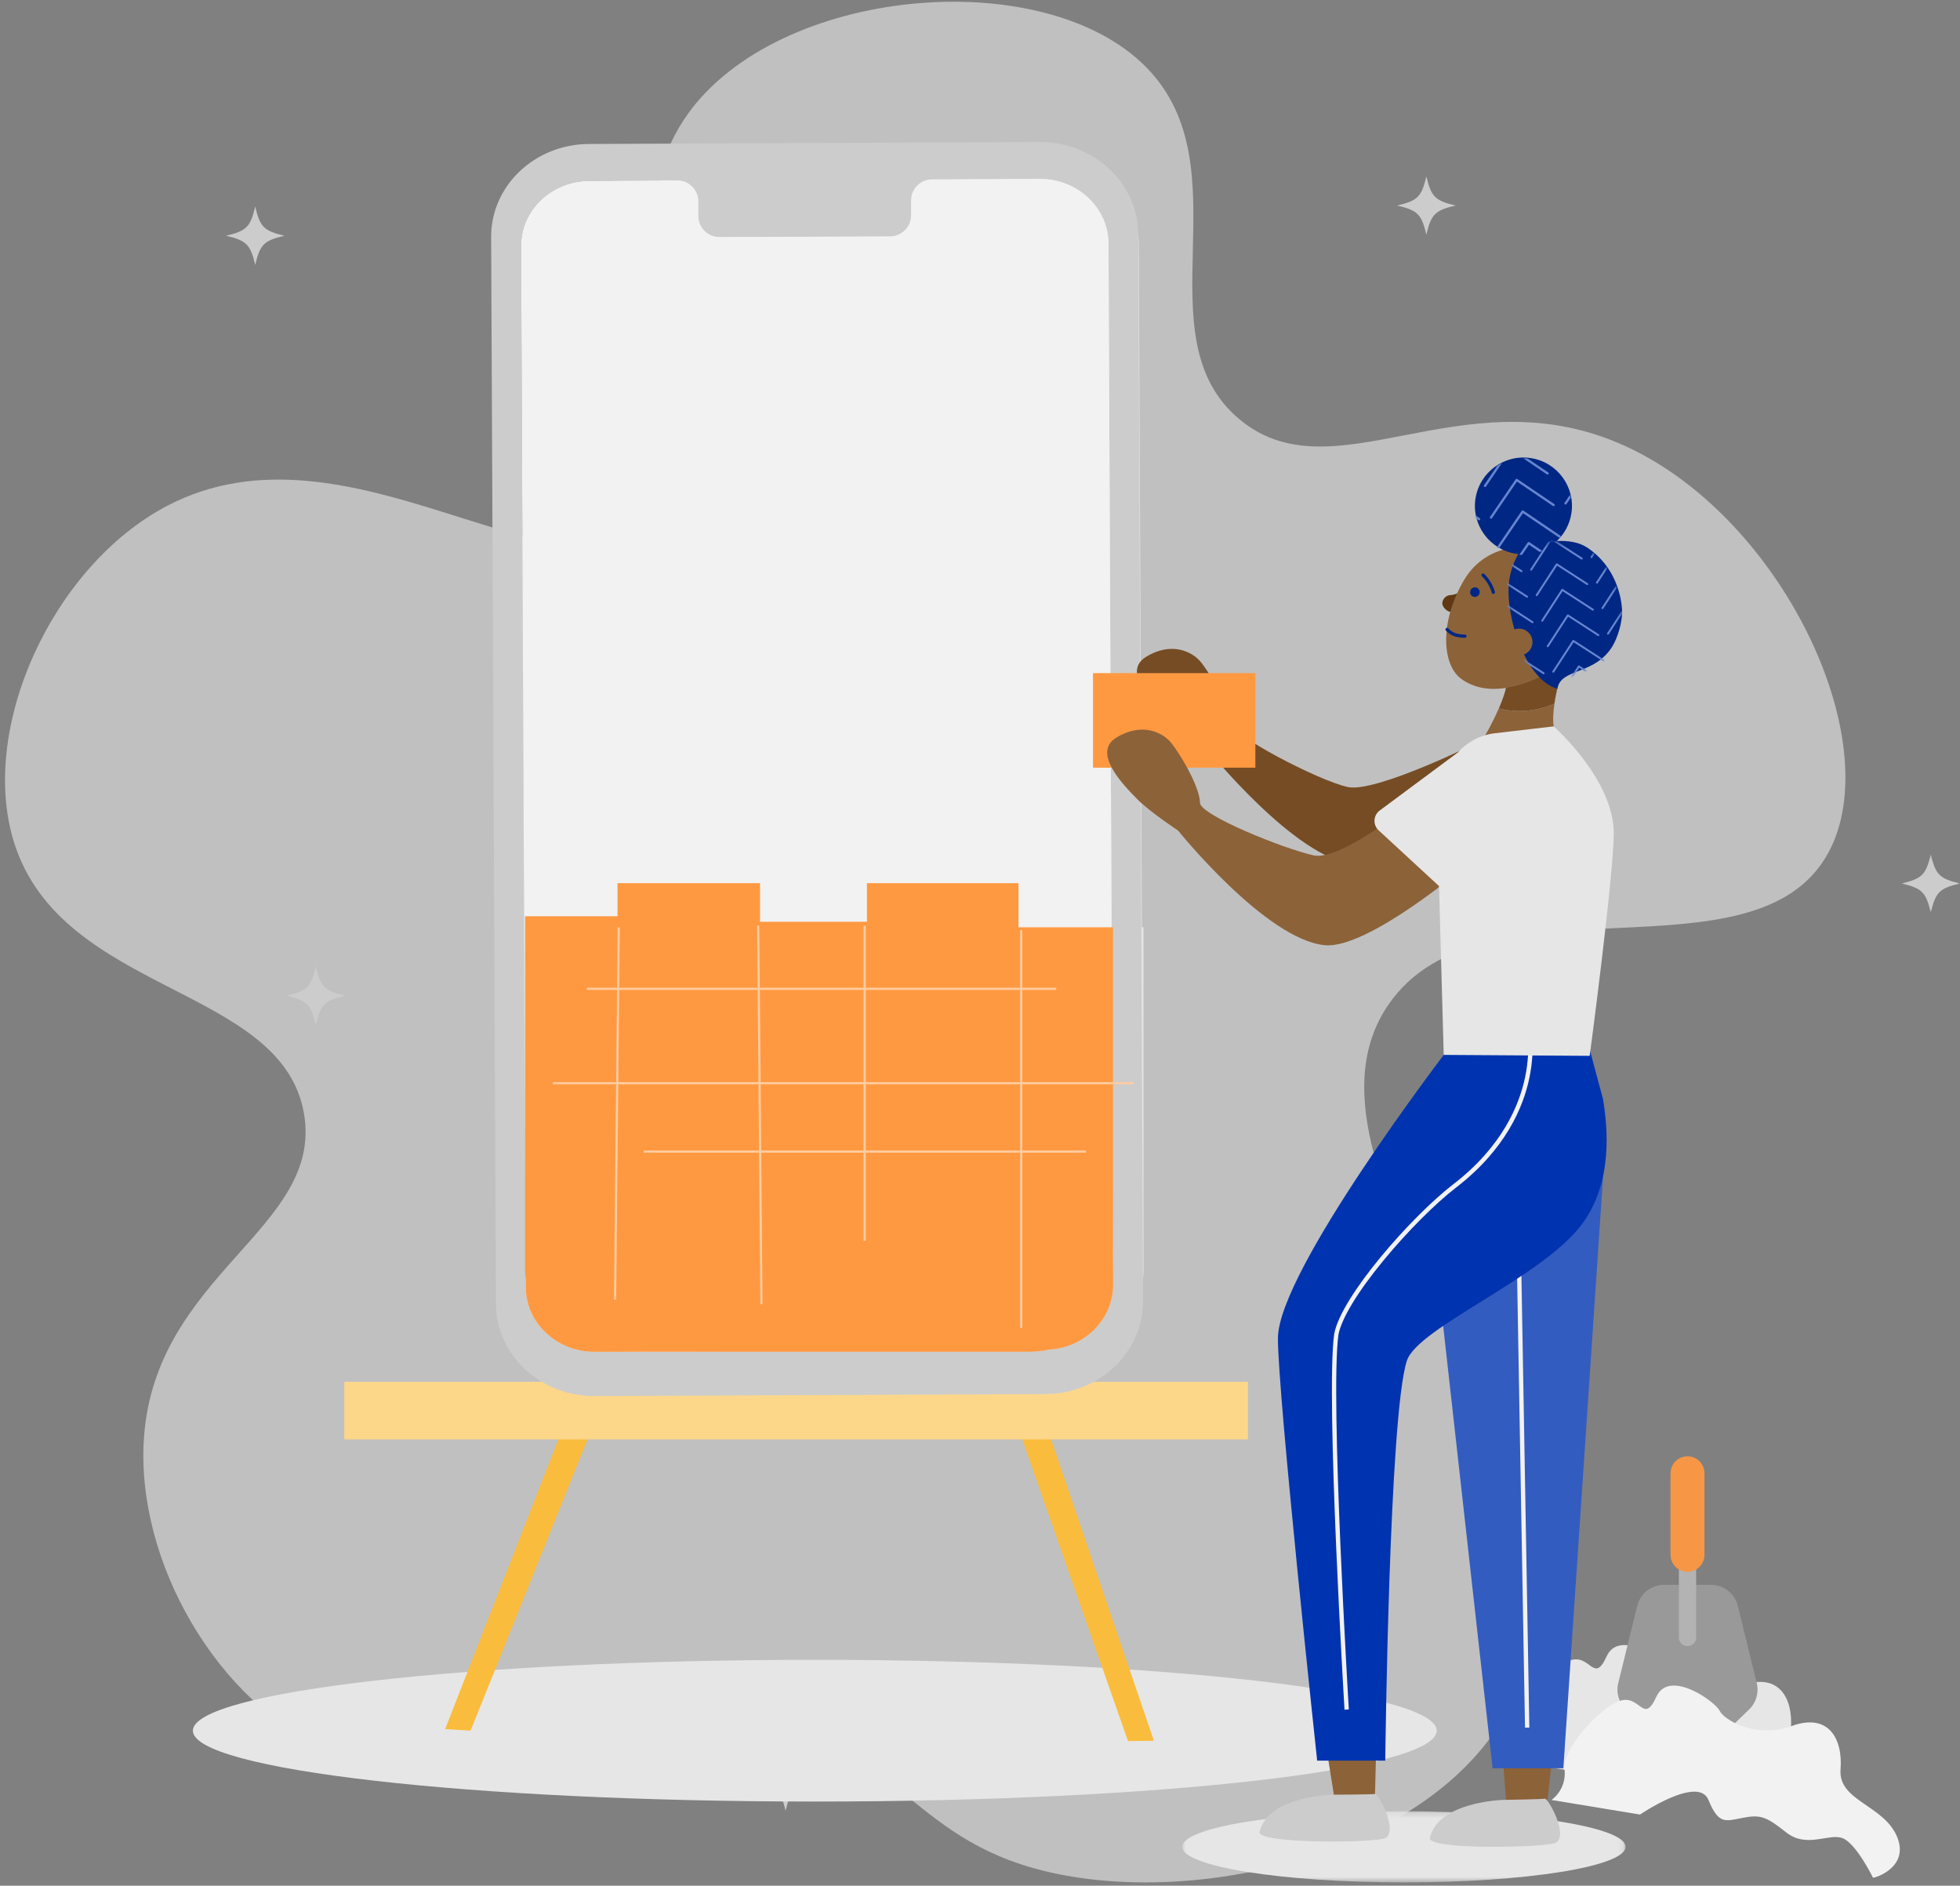 <?xml version="1.0" encoding="UTF-8"?>
<svg width="367px" height="353px" viewBox="0 0 367 353" version="1.1" xmlns="http://www.w3.org/2000/svg" xmlns:xlink="http://www.w3.org/1999/xlink">
    <rect x="0" y="0" width="367" height="353" fill="#808080" stroke="none"/>
    <!-- Generator: Sketch 58 (84663) - https://sketch.com -->
    <title>Group 131</title>
    <desc>Created with Sketch.</desc>
    <defs>
        <polygon id="path-1" points="0 0.255 10.944 0.255 10.944 11.168 0 11.168"></polygon>
        <path d="M6.79,1.597 C6.396,1.861 6.023,2.143 5.674,2.44 L5.674,2.44 C5.578,2.514 5.484,2.594 5.395,2.682 L5.395,2.682 C4.557,3.422 3.851,4.243 3.263,5.098 L3.263,5.098 C3.185,5.206 3.109,5.317 3.041,5.426 L3.041,5.426 C2.352,6.476 1.824,7.574 1.42,8.637 L1.42,8.637 C1.365,8.782 1.313,8.926 1.265,9.068 L1.265,9.068 C0.709,10.647 0.424,12.127 0.28,13.249 L0.28,13.249 C0.276,13.272 0.276,13.297 0.272,13.32 L0.272,13.32 L0.218,13.804 C0.218,13.808 0.216,13.816 0.216,13.819 L0.216,13.819 C0.188,14.113 0.168,14.369 0.157,14.583 L0.157,14.583 C0.024,17.094 1.104,19.155 1.912,20.485 L1.912,20.485 C2.411,21.307 2.975,21.98 3.573,22.537 L3.573,22.537 C3.667,22.622 3.758,22.706 3.851,22.783 L3.851,22.783 C4.781,23.582 5.79,24.129 6.778,24.566 L6.778,24.566 C6.913,24.626 7.047,24.681 7.177,24.737 L7.177,24.737 C7.933,25.051 8.666,25.308 9.34,25.576 L9.34,25.576 C9.545,25.657 9.741,25.739 9.935,25.823 L9.935,25.823 C11.31,26.422 12.339,27.147 12.595,28.619 L12.595,28.619 C14.953,27.899 16.928,25.741 18.441,22.998 L18.441,22.998 C18.559,22.785 18.674,22.573 18.78,22.351 L18.78,22.351 C18.783,22.351 18.783,22.347 18.783,22.347 L18.783,22.347 C20.301,19.372 21.301,15.815 21.692,12.677 L21.692,12.677 C21.712,12.52 21.732,12.363 21.745,12.211 L21.745,12.211 C21.854,11.216 21.897,10.271 21.875,9.407 L21.875,9.407 C21.868,9.1 21.849,8.792 21.822,8.489 L21.822,8.489 C21.812,8.355 21.798,8.218 21.781,8.085 L21.781,8.085 L21.781,8.081 C21.65,6.989 21.39,5.927 21.008,4.907 L21.008,4.907 C20.969,4.792 20.922,4.679 20.875,4.565 L20.875,4.565 C20.443,3.483 19.868,2.454 19.166,1.506 L19.166,1.506 C19.166,1.506 16.886,0.727 14.109,0.424 L14.109,0.424 C13.959,0.404 13.805,0.388 13.649,0.377 L13.649,0.377 L13.645,0.377 C13.481,0.362 13.316,0.348 13.145,0.338 L13.145,0.338 C12.936,0.324 12.733,0.316 12.521,0.309 L12.521,0.309 L12.518,0.309 C12.349,0.304 12.179,0.302 12.01,0.302 L12.01,0.302 C10.141,0.302 8.245,0.625 6.79,1.597" id="path-3"></path>
        <path d="M6.79,1.597 C6.396,1.861 6.023,2.143 5.674,2.44 L5.674,2.44 C5.578,2.514 5.484,2.594 5.395,2.682 L5.395,2.682 C4.557,3.422 3.851,4.243 3.263,5.098 L3.263,5.098 C3.185,5.206 3.109,5.317 3.041,5.426 L3.041,5.426 C2.352,6.476 1.824,7.574 1.42,8.637 L1.42,8.637 C1.365,8.782 1.313,8.926 1.265,9.068 L1.265,9.068 C0.709,10.647 0.424,12.127 0.28,13.249 L0.28,13.249 C0.276,13.272 0.276,13.297 0.272,13.32 L0.272,13.32 L0.218,13.804 C0.218,13.808 0.216,13.816 0.216,13.819 L0.216,13.819 C0.188,14.113 0.168,14.369 0.157,14.583 L0.157,14.583 C0.024,17.094 1.104,19.155 1.912,20.485 L1.912,20.485 C2.411,21.307 2.975,21.98 3.573,22.537 L3.573,22.537 C3.667,22.622 3.758,22.706 3.851,22.783 L3.851,22.783 C4.781,23.582 5.79,24.129 6.778,24.566 L6.778,24.566 C6.913,24.626 7.047,24.681 7.177,24.737 L7.177,24.737 C7.933,25.051 8.666,25.308 9.34,25.576 L9.34,25.576 C9.545,25.657 9.741,25.739 9.935,25.823 L9.935,25.823 C11.31,26.422 12.339,27.147 12.595,28.619 L12.595,28.619 C14.953,27.899 16.928,25.741 18.441,22.998 L18.441,22.998 C18.559,22.785 18.674,22.573 18.78,22.351 L18.78,22.351 C18.783,22.351 18.783,22.347 18.783,22.347 L18.783,22.347 C20.301,19.372 21.301,15.815 21.692,12.677 L21.692,12.677 C21.712,12.52 21.732,12.363 21.745,12.211 L21.745,12.211 C21.854,11.216 21.897,10.271 21.875,9.407 L21.875,9.407 C21.868,9.1 21.849,8.792 21.822,8.489 L21.822,8.489 C21.812,8.355 21.798,8.218 21.781,8.085 L21.781,8.085 L21.781,8.081 C21.65,6.989 21.39,5.927 21.008,4.907 L21.008,4.907 C20.969,4.792 20.922,4.679 20.875,4.565 L20.875,4.565 C20.443,3.483 19.868,2.454 19.166,1.506 L19.166,1.506 C19.166,1.506 16.886,0.727 14.109,0.424 L14.109,0.424 C13.959,0.404 13.805,0.388 13.649,0.377 L13.649,0.377 L13.645,0.377 C13.481,0.362 13.316,0.348 13.145,0.338 L13.145,0.338 C12.936,0.324 12.733,0.316 12.521,0.309 L12.521,0.309 L12.518,0.309 C12.349,0.304 12.179,0.302 12.01,0.302 L12.01,0.302 C10.141,0.302 8.245,0.625 6.79,1.597" id="path-5"></path>
        <path d="M6.79,1.597 C6.396,1.861 6.023,2.143 5.674,2.44 L5.674,2.44 C5.578,2.514 5.484,2.594 5.395,2.682 L5.395,2.682 C4.557,3.422 3.851,4.243 3.263,5.098 L3.263,5.098 C3.185,5.206 3.109,5.317 3.041,5.426 L3.041,5.426 C2.352,6.476 1.824,7.574 1.42,8.637 L1.42,8.637 C1.365,8.782 1.313,8.926 1.265,9.068 L1.265,9.068 C0.709,10.647 0.424,12.127 0.28,13.249 L0.28,13.249 C0.276,13.272 0.276,13.297 0.272,13.32 L0.272,13.32 L0.218,13.804 C0.218,13.808 0.216,13.816 0.216,13.819 L0.216,13.819 C0.188,14.113 0.168,14.369 0.157,14.583 L0.157,14.583 C0.024,17.094 1.104,19.155 1.912,20.485 L1.912,20.485 C2.411,21.307 2.975,21.98 3.573,22.537 L3.573,22.537 C3.667,22.622 3.758,22.706 3.851,22.783 L3.851,22.783 C4.781,23.582 5.79,24.129 6.778,24.566 L6.778,24.566 C6.913,24.626 7.047,24.681 7.177,24.737 L7.177,24.737 C7.933,25.051 8.666,25.308 9.34,25.576 L9.34,25.576 C9.545,25.657 9.741,25.739 9.935,25.823 L9.935,25.823 C11.31,26.422 12.339,27.147 12.595,28.619 L12.595,28.619 C14.953,27.899 16.928,25.741 18.441,22.998 L18.441,22.998 C18.559,22.785 18.674,22.573 18.78,22.351 L18.78,22.351 C18.783,22.351 18.783,22.347 18.783,22.347 L18.783,22.347 C20.301,19.372 21.301,15.815 21.692,12.677 L21.692,12.677 C21.712,12.52 21.732,12.363 21.745,12.211 L21.745,12.211 C21.854,11.216 21.897,10.271 21.875,9.407 L21.875,9.407 C21.868,9.1 21.849,8.792 21.822,8.489 L21.822,8.489 C21.812,8.355 21.798,8.218 21.781,8.085 L21.781,8.085 L21.781,8.081 C21.65,6.989 21.39,5.927 21.008,4.907 L21.008,4.907 C20.969,4.792 20.922,4.679 20.875,4.565 L20.875,4.565 C20.443,3.483 19.868,2.454 19.166,1.506 L19.166,1.506 C19.166,1.506 16.886,0.727 14.109,0.424 L14.109,0.424 C13.959,0.404 13.805,0.388 13.649,0.377 L13.649,0.377 L13.645,0.377 C13.481,0.362 13.316,0.348 13.145,0.338 L13.145,0.338 C12.936,0.324 12.733,0.316 12.521,0.309 L12.521,0.309 L12.518,0.309 C12.349,0.304 12.179,0.302 12.01,0.302 L12.01,0.302 C10.141,0.302 8.245,0.625 6.79,1.597" id="path-7"></path>
        <path d="M6.79,1.597 C6.396,1.861 6.023,2.143 5.674,2.44 L5.674,2.44 C5.578,2.514 5.484,2.594 5.395,2.682 L5.395,2.682 C4.557,3.422 3.851,4.243 3.263,5.098 L3.263,5.098 C3.185,5.206 3.109,5.317 3.041,5.426 L3.041,5.426 C2.352,6.476 1.824,7.574 1.42,8.637 L1.42,8.637 C1.365,8.782 1.313,8.926 1.265,9.068 L1.265,9.068 C0.709,10.647 0.424,12.127 0.28,13.249 L0.28,13.249 C0.276,13.272 0.276,13.297 0.272,13.32 L0.272,13.32 L0.218,13.804 C0.218,13.808 0.216,13.816 0.216,13.819 L0.216,13.819 C0.188,14.113 0.168,14.369 0.157,14.583 L0.157,14.583 C0.024,17.094 1.104,19.155 1.912,20.485 L1.912,20.485 C2.411,21.307 2.975,21.98 3.573,22.537 L3.573,22.537 C3.667,22.622 3.758,22.706 3.851,22.783 L3.851,22.783 C4.781,23.582 5.79,24.129 6.778,24.566 L6.778,24.566 C6.913,24.626 7.047,24.681 7.177,24.737 L7.177,24.737 C7.933,25.051 8.666,25.308 9.34,25.576 L9.34,25.576 C9.545,25.657 9.741,25.739 9.935,25.823 L9.935,25.823 C11.31,26.422 12.339,27.147 12.595,28.619 L12.595,28.619 C14.953,27.899 16.928,25.741 18.441,22.998 L18.441,22.998 C18.559,22.785 18.674,22.573 18.78,22.351 L18.78,22.351 C18.783,22.351 18.783,22.347 18.783,22.347 L18.783,22.347 C20.301,19.372 21.301,15.815 21.692,12.677 L21.692,12.677 C21.712,12.52 21.732,12.363 21.745,12.211 L21.745,12.211 C21.854,11.216 21.897,10.271 21.875,9.407 L21.875,9.407 C21.868,9.1 21.849,8.792 21.822,8.489 L21.822,8.489 C21.812,8.355 21.798,8.218 21.781,8.085 L21.781,8.085 L21.781,8.081 C21.65,6.989 21.39,5.927 21.008,4.907 L21.008,4.907 C20.969,4.792 20.922,4.679 20.875,4.565 L20.875,4.565 C20.443,3.483 19.868,2.454 19.166,1.506 L19.166,1.506 C19.166,1.506 16.886,0.727 14.109,0.424 L14.109,0.424 C13.959,0.404 13.805,0.388 13.649,0.377 L13.649,0.377 L13.645,0.377 C13.481,0.362 13.316,0.348 13.145,0.338 L13.145,0.338 C12.936,0.324 12.733,0.316 12.521,0.309 L12.521,0.309 L12.518,0.309 C12.349,0.304 12.179,0.302 12.01,0.302 L12.01,0.302 C10.141,0.302 8.245,0.625 6.79,1.597 L6.79,1.597 Z" id="path-9"></path>
        <path d="M6.79,1.597 C6.396,1.861 6.023,2.143 5.674,2.44 L5.674,2.44 C5.578,2.514 5.484,2.594 5.395,2.682 L5.395,2.682 C4.557,3.422 3.851,4.243 3.263,5.098 L3.263,5.098 C3.185,5.206 3.109,5.317 3.041,5.426 L3.041,5.426 C2.352,6.476 1.824,7.574 1.42,8.637 L1.42,8.637 C1.365,8.782 1.313,8.926 1.265,9.068 L1.265,9.068 C0.709,10.647 0.424,12.127 0.28,13.249 L0.28,13.249 C0.276,13.272 0.276,13.297 0.272,13.32 L0.272,13.32 L0.218,13.804 C0.218,13.808 0.216,13.816 0.216,13.819 L0.216,13.819 C0.188,14.113 0.168,14.369 0.157,14.583 L0.157,14.583 C0.024,17.094 1.104,19.155 1.912,20.485 L1.912,20.485 C2.411,21.307 2.975,21.98 3.573,22.537 L3.573,22.537 C3.667,22.622 3.758,22.706 3.851,22.783 L3.851,22.783 C4.781,23.582 5.79,24.129 6.778,24.566 L6.778,24.566 C6.913,24.626 7.047,24.681 7.177,24.737 L7.177,24.737 C7.933,25.051 8.666,25.308 9.34,25.576 L9.34,25.576 C9.545,25.657 9.741,25.739 9.935,25.823 L9.935,25.823 C11.31,26.422 12.339,27.147 12.595,28.619 L12.595,28.619 C14.953,27.899 16.928,25.741 18.441,22.998 L18.441,22.998 C18.559,22.785 18.674,22.573 18.78,22.351 L18.78,22.351 C18.783,22.351 18.783,22.347 18.783,22.347 L18.783,22.347 C20.301,19.372 21.301,15.815 21.692,12.677 L21.692,12.677 C21.712,12.52 21.732,12.363 21.745,12.211 L21.745,12.211 C21.854,11.216 21.897,10.271 21.875,9.407 L21.875,9.407 C21.868,9.1 21.849,8.792 21.822,8.489 L21.822,8.489 C21.812,8.355 21.798,8.218 21.781,8.085 L21.781,8.085 L21.781,8.081 C21.65,6.989 21.39,5.927 21.008,4.907 L21.008,4.907 C20.969,4.792 20.922,4.679 20.875,4.565 L20.875,4.565 C20.443,3.483 19.868,2.454 19.166,1.506 L19.166,1.506 C19.166,1.506 16.886,0.727 14.109,0.424 L14.109,0.424 C13.959,0.404 13.805,0.388 13.649,0.377 L13.649,0.377 L13.645,0.377 C13.481,0.362 13.316,0.348 13.145,0.338 L13.145,0.338 C12.936,0.324 12.733,0.316 12.521,0.309 L12.521,0.309 L12.518,0.309 C12.349,0.304 12.179,0.302 12.01,0.302 L12.01,0.302 C10.141,0.302 8.245,0.625 6.79,1.597 L6.79,1.597 Z" id="path-11"></path>
        <path d="M6.79,1.597 C6.396,1.861 6.023,2.143 5.674,2.44 L5.674,2.44 C5.578,2.514 5.484,2.594 5.395,2.682 L5.395,2.682 C4.557,3.422 3.851,4.243 3.263,5.098 L3.263,5.098 C3.185,5.206 3.109,5.317 3.041,5.426 L3.041,5.426 C2.352,6.476 1.824,7.574 1.42,8.637 L1.42,8.637 C1.365,8.782 1.313,8.926 1.265,9.068 L1.265,9.068 C0.709,10.647 0.424,12.127 0.28,13.249 L0.28,13.249 C0.276,13.272 0.276,13.297 0.272,13.32 L0.272,13.32 L0.218,13.804 C0.218,13.808 0.216,13.816 0.216,13.819 L0.216,13.819 C0.188,14.113 0.168,14.369 0.157,14.583 L0.157,14.583 C0.024,17.094 1.104,19.155 1.912,20.485 L1.912,20.485 C2.411,21.307 2.975,21.98 3.573,22.537 L3.573,22.537 C3.667,22.622 3.758,22.706 3.851,22.783 L3.851,22.783 C4.781,23.582 5.79,24.129 6.778,24.566 L6.778,24.566 C6.913,24.626 7.047,24.681 7.177,24.737 L7.177,24.737 C7.933,25.051 8.666,25.308 9.34,25.576 L9.34,25.576 C9.545,25.657 9.741,25.739 9.935,25.823 L9.935,25.823 C11.31,26.422 12.339,27.147 12.595,28.619 L12.595,28.619 C14.953,27.899 16.928,25.741 18.441,22.998 L18.441,22.998 C18.559,22.785 18.674,22.573 18.78,22.351 L18.78,22.351 C18.783,22.351 18.783,22.347 18.783,22.347 L18.783,22.347 C20.301,19.372 21.301,15.815 21.692,12.677 L21.692,12.677 C21.712,12.52 21.732,12.363 21.745,12.211 L21.745,12.211 C21.854,11.216 21.897,10.271 21.875,9.407 L21.875,9.407 C21.868,9.1 21.849,8.792 21.822,8.489 L21.822,8.489 C21.812,8.355 21.798,8.218 21.781,8.085 L21.781,8.085 L21.781,8.081 C21.65,6.989 21.39,5.927 21.008,4.907 L21.008,4.907 C20.969,4.792 20.922,4.679 20.875,4.565 L20.875,4.565 C20.443,3.483 19.868,2.454 19.166,1.506 L19.166,1.506 C19.166,1.506 16.886,0.727 14.109,0.424 L14.109,0.424 C13.959,0.404 13.805,0.388 13.649,0.377 L13.649,0.377 L13.645,0.377 C13.481,0.362 13.316,0.348 13.145,0.338 L13.145,0.338 C12.936,0.324 12.733,0.316 12.521,0.309 L12.521,0.309 L12.518,0.309 C12.349,0.304 12.179,0.302 12.01,0.302 L12.01,0.302 C10.141,0.302 8.245,0.625 6.79,1.597" id="path-13"></path>
        <path d="M6.79,1.597 C6.396,1.861 6.023,2.143 5.674,2.44 L5.674,2.44 C5.578,2.514 5.484,2.594 5.395,2.682 L5.395,2.682 C4.557,3.422 3.851,4.243 3.263,5.098 L3.263,5.098 C3.185,5.206 3.109,5.317 3.041,5.426 L3.041,5.426 C2.352,6.476 1.824,7.574 1.42,8.637 L1.42,8.637 C1.365,8.782 1.313,8.926 1.265,9.068 L1.265,9.068 C0.709,10.647 0.424,12.127 0.28,13.249 L0.28,13.249 C0.276,13.272 0.276,13.297 0.272,13.32 L0.272,13.32 L0.218,13.804 C0.218,13.808 0.216,13.816 0.216,13.819 L0.216,13.819 C0.188,14.113 0.168,14.369 0.157,14.583 L0.157,14.583 C0.024,17.094 1.104,19.155 1.912,20.485 L1.912,20.485 C2.411,21.307 2.975,21.98 3.573,22.537 L3.573,22.537 C3.667,22.622 3.758,22.706 3.851,22.783 L3.851,22.783 C4.781,23.582 5.79,24.129 6.778,24.566 L6.778,24.566 C6.913,24.626 7.047,24.681 7.177,24.737 L7.177,24.737 C7.933,25.051 8.666,25.308 9.34,25.576 L9.34,25.576 C9.545,25.657 9.741,25.739 9.935,25.823 L9.935,25.823 C11.31,26.422 12.339,27.147 12.595,28.619 L12.595,28.619 C14.953,27.899 16.928,25.741 18.441,22.998 L18.441,22.998 C18.559,22.785 18.674,22.573 18.78,22.351 L18.78,22.351 C18.783,22.351 18.783,22.347 18.783,22.347 L18.783,22.347 C20.301,19.372 21.301,15.815 21.692,12.677 L21.692,12.677 C21.712,12.52 21.732,12.363 21.745,12.211 L21.745,12.211 C21.854,11.216 21.897,10.271 21.875,9.407 L21.875,9.407 C21.868,9.1 21.849,8.792 21.822,8.489 L21.822,8.489 C21.812,8.355 21.798,8.218 21.781,8.085 L21.781,8.085 L21.781,8.081 C21.65,6.989 21.39,5.927 21.008,4.907 L21.008,4.907 C20.969,4.792 20.922,4.679 20.875,4.565 L20.875,4.565 C20.443,3.483 19.868,2.454 19.166,1.506 L19.166,1.506 C19.166,1.506 16.886,0.727 14.109,0.424 L14.109,0.424 C13.959,0.404 13.805,0.388 13.649,0.377 L13.649,0.377 L13.645,0.377 C13.481,0.362 13.316,0.348 13.145,0.338 L13.145,0.338 C12.936,0.324 12.733,0.316 12.521,0.309 L12.521,0.309 L12.518,0.309 C12.349,0.304 12.179,0.302 12.01,0.302 L12.01,0.302 C10.141,0.302 8.245,0.625 6.79,1.597" id="path-15"></path>
        <path d="M6.79,1.597 C6.396,1.861 6.023,2.143 5.674,2.44 L5.674,2.44 C5.578,2.514 5.484,2.594 5.395,2.682 L5.395,2.682 C4.557,3.422 3.851,4.243 3.263,5.098 L3.263,5.098 C3.185,5.206 3.109,5.317 3.041,5.426 L3.041,5.426 C2.352,6.476 1.824,7.574 1.42,8.637 L1.42,8.637 C1.365,8.782 1.313,8.926 1.265,9.068 L1.265,9.068 C0.709,10.647 0.424,12.127 0.28,13.249 L0.28,13.249 C0.276,13.272 0.276,13.297 0.272,13.32 L0.272,13.32 L0.218,13.804 C0.218,13.808 0.216,13.816 0.216,13.819 L0.216,13.819 C0.188,14.113 0.168,14.369 0.157,14.583 L0.157,14.583 C0.024,17.094 1.104,19.155 1.912,20.485 L1.912,20.485 C2.411,21.307 2.975,21.98 3.573,22.537 L3.573,22.537 C3.667,22.622 3.758,22.706 3.851,22.783 L3.851,22.783 C4.781,23.582 5.79,24.129 6.778,24.566 L6.778,24.566 C6.913,24.626 7.047,24.681 7.177,24.737 L7.177,24.737 C7.933,25.051 8.666,25.308 9.34,25.576 L9.34,25.576 C9.545,25.657 9.741,25.739 9.935,25.823 L9.935,25.823 C11.31,26.422 12.339,27.147 12.595,28.619 L12.595,28.619 C14.953,27.899 16.928,25.741 18.441,22.998 L18.441,22.998 C18.559,22.785 18.674,22.573 18.78,22.351 L18.78,22.351 C18.783,22.351 18.783,22.347 18.783,22.347 L18.783,22.347 C20.301,19.372 21.301,15.815 21.692,12.677 L21.692,12.677 C21.712,12.52 21.732,12.363 21.745,12.211 L21.745,12.211 C21.854,11.216 21.897,10.271 21.875,9.407 L21.875,9.407 C21.868,9.1 21.849,8.792 21.822,8.489 L21.822,8.489 C21.812,8.355 21.798,8.218 21.781,8.085 L21.781,8.085 L21.781,8.081 C21.65,6.989 21.39,5.927 21.008,4.907 L21.008,4.907 C20.969,4.792 20.922,4.679 20.875,4.565 L20.875,4.565 C20.443,3.483 19.868,2.454 19.166,1.506 L19.166,1.506 C19.166,1.506 16.886,0.727 14.109,0.424 L14.109,0.424 C13.959,0.404 13.805,0.388 13.649,0.377 L13.649,0.377 L13.645,0.377 C13.481,0.362 13.316,0.348 13.145,0.338 L13.145,0.338 C12.936,0.324 12.733,0.316 12.521,0.309 L12.521,0.309 L12.518,0.309 C12.349,0.304 12.179,0.302 12.01,0.302 L12.01,0.302 C10.141,0.302 8.245,0.625 6.79,1.597" id="path-17"></path>
        <path d="M6.79,1.597 C6.396,1.861 6.023,2.143 5.674,2.44 L5.674,2.44 C5.578,2.514 5.484,2.594 5.395,2.682 L5.395,2.682 C4.557,3.422 3.851,4.243 3.263,5.098 L3.263,5.098 C3.185,5.206 3.109,5.317 3.041,5.426 L3.041,5.426 C2.352,6.476 1.824,7.574 1.42,8.637 L1.42,8.637 C1.365,8.782 1.313,8.926 1.265,9.068 L1.265,9.068 C0.709,10.647 0.424,12.127 0.28,13.249 L0.28,13.249 C0.276,13.272 0.276,13.297 0.272,13.32 L0.272,13.32 L0.218,13.804 C0.218,13.808 0.216,13.816 0.216,13.819 L0.216,13.819 C0.188,14.113 0.168,14.369 0.157,14.583 L0.157,14.583 C0.024,17.094 1.104,19.155 1.912,20.485 L1.912,20.485 C2.411,21.307 2.975,21.98 3.573,22.537 L3.573,22.537 C3.667,22.622 3.758,22.706 3.851,22.783 L3.851,22.783 C4.781,23.582 5.79,24.129 6.778,24.566 L6.778,24.566 C6.913,24.626 7.047,24.681 7.177,24.737 L7.177,24.737 C7.933,25.051 8.666,25.308 9.34,25.576 L9.34,25.576 C9.545,25.657 9.741,25.739 9.935,25.823 L9.935,25.823 C11.31,26.422 12.339,27.147 12.595,28.619 L12.595,28.619 C14.953,27.899 16.928,25.741 18.441,22.998 L18.441,22.998 C18.559,22.785 18.674,22.573 18.78,22.351 L18.78,22.351 C18.783,22.351 18.783,22.347 18.783,22.347 L18.783,22.347 C20.301,19.372 21.301,15.815 21.692,12.677 L21.692,12.677 C21.712,12.52 21.732,12.363 21.745,12.211 L21.745,12.211 C21.854,11.216 21.897,10.271 21.875,9.407 L21.875,9.407 C21.868,9.1 21.849,8.792 21.822,8.489 L21.822,8.489 C21.812,8.355 21.798,8.218 21.781,8.085 L21.781,8.085 L21.781,8.081 C21.65,6.989 21.39,5.927 21.008,4.907 L21.008,4.907 C20.969,4.792 20.922,4.679 20.875,4.565 L20.875,4.565 C20.443,3.483 19.868,2.454 19.166,1.506 L19.166,1.506 C19.166,1.506 16.886,0.727 14.109,0.424 L14.109,0.424 C13.959,0.404 13.805,0.388 13.649,0.377 L13.649,0.377 L13.645,0.377 C13.481,0.362 13.316,0.348 13.145,0.338 L13.145,0.338 C12.936,0.324 12.733,0.316 12.521,0.309 L12.521,0.309 L12.518,0.309 C12.349,0.304 12.179,0.302 12.01,0.302 L12.01,0.302 C10.141,0.302 8.245,0.625 6.79,1.597" id="path-19"></path>
        <path d="M6.79,1.597 C6.396,1.861 6.023,2.143 5.674,2.44 L5.674,2.44 C5.578,2.514 5.484,2.594 5.395,2.682 L5.395,2.682 C4.557,3.422 3.851,4.243 3.263,5.098 L3.263,5.098 C3.185,5.206 3.109,5.317 3.041,5.426 L3.041,5.426 C2.352,6.476 1.824,7.574 1.42,8.637 L1.42,8.637 C1.365,8.782 1.313,8.926 1.265,9.068 L1.265,9.068 C0.709,10.647 0.424,12.127 0.28,13.249 L0.28,13.249 C0.276,13.272 0.276,13.297 0.272,13.32 L0.272,13.32 L0.218,13.804 C0.218,13.808 0.216,13.816 0.216,13.819 L0.216,13.819 C0.188,14.113 0.168,14.369 0.157,14.583 L0.157,14.583 C0.024,17.094 1.104,19.155 1.912,20.485 L1.912,20.485 C2.411,21.307 2.975,21.98 3.573,22.537 L3.573,22.537 C3.667,22.622 3.758,22.706 3.851,22.783 L3.851,22.783 C4.781,23.582 5.79,24.129 6.778,24.566 L6.778,24.566 C6.913,24.626 7.047,24.681 7.177,24.737 L7.177,24.737 C7.933,25.051 8.666,25.308 9.34,25.576 L9.34,25.576 C9.545,25.657 9.741,25.739 9.935,25.823 L9.935,25.823 C11.31,26.422 12.339,27.147 12.595,28.619 L12.595,28.619 C14.953,27.899 16.928,25.741 18.441,22.998 L18.441,22.998 C18.559,22.785 18.674,22.573 18.78,22.351 L18.78,22.351 C18.783,22.351 18.783,22.347 18.783,22.347 L18.783,22.347 C20.301,19.372 21.301,15.815 21.692,12.677 L21.692,12.677 C21.712,12.52 21.732,12.363 21.745,12.211 L21.745,12.211 C21.854,11.216 21.897,10.271 21.875,9.407 L21.875,9.407 C21.868,9.1 21.849,8.792 21.822,8.489 L21.822,8.489 C21.812,8.355 21.798,8.218 21.781,8.085 L21.781,8.085 L21.781,8.081 C21.65,6.989 21.39,5.927 21.008,4.907 L21.008,4.907 C20.969,4.792 20.922,4.679 20.875,4.565 L20.875,4.565 C20.443,3.483 19.868,2.454 19.166,1.506 L19.166,1.506 C19.166,1.506 16.886,0.727 14.109,0.424 L14.109,0.424 C13.959,0.404 13.805,0.388 13.649,0.377 L13.649,0.377 L13.645,0.377 C13.481,0.362 13.316,0.348 13.145,0.338 L13.145,0.338 C12.936,0.324 12.733,0.316 12.521,0.309 L12.521,0.309 L12.518,0.309 C12.349,0.304 12.179,0.302 12.01,0.302 L12.01,0.302 C10.141,0.302 8.245,0.625 6.79,1.597 L6.79,1.597 Z" id="path-21"></path>
        <path d="M6.79,1.597 C6.396,1.861 6.023,2.143 5.674,2.44 L5.674,2.44 C5.578,2.514 5.484,2.594 5.395,2.682 L5.395,2.682 C4.557,3.422 3.851,4.243 3.263,5.098 L3.263,5.098 C3.185,5.206 3.109,5.317 3.041,5.426 L3.041,5.426 C2.352,6.476 1.824,7.574 1.42,8.637 L1.42,8.637 C1.365,8.782 1.313,8.926 1.265,9.068 L1.265,9.068 C0.709,10.647 0.424,12.127 0.28,13.249 L0.28,13.249 C0.276,13.272 0.276,13.297 0.272,13.32 L0.272,13.32 L0.218,13.804 C0.218,13.808 0.216,13.816 0.216,13.819 L0.216,13.819 C0.188,14.113 0.168,14.369 0.157,14.583 L0.157,14.583 C0.024,17.094 1.104,19.155 1.912,20.485 L1.912,20.485 C2.411,21.307 2.975,21.98 3.573,22.537 L3.573,22.537 C3.667,22.622 3.758,22.706 3.851,22.783 L3.851,22.783 C4.781,23.582 5.79,24.129 6.778,24.566 L6.778,24.566 C6.913,24.626 7.047,24.681 7.177,24.737 L7.177,24.737 C7.933,25.051 8.666,25.308 9.34,25.576 L9.34,25.576 C9.545,25.657 9.741,25.739 9.935,25.823 L9.935,25.823 C11.31,26.422 12.339,27.147 12.595,28.619 L12.595,28.619 C14.953,27.899 16.928,25.741 18.441,22.998 L18.441,22.998 C18.559,22.785 18.674,22.573 18.78,22.351 L18.78,22.351 C18.783,22.351 18.783,22.347 18.783,22.347 L18.783,22.347 C20.301,19.372 21.301,15.815 21.692,12.677 L21.692,12.677 C21.712,12.52 21.732,12.363 21.745,12.211 L21.745,12.211 C21.854,11.216 21.897,10.271 21.875,9.407 L21.875,9.407 C21.868,9.1 21.849,8.792 21.822,8.489 L21.822,8.489 C21.812,8.355 21.798,8.218 21.781,8.085 L21.781,8.085 L21.781,8.081 C21.65,6.989 21.39,5.927 21.008,4.907 L21.008,4.907 C20.969,4.792 20.922,4.679 20.875,4.565 L20.875,4.565 C20.443,3.483 19.868,2.454 19.166,1.506 L19.166,1.506 C19.166,1.506 16.886,0.727 14.109,0.424 L14.109,0.424 C13.959,0.404 13.805,0.388 13.649,0.377 L13.649,0.377 L13.645,0.377 C13.481,0.362 13.316,0.348 13.145,0.338 L13.145,0.338 C12.936,0.324 12.733,0.316 12.521,0.309 L12.521,0.309 L12.518,0.309 C12.349,0.304 12.179,0.302 12.01,0.302 L12.01,0.302 C10.141,0.302 8.245,0.625 6.79,1.597" id="path-23"></path>
        <path d="M6.79,1.597 C6.396,1.861 6.023,2.143 5.674,2.44 L5.674,2.44 C5.578,2.514 5.484,2.594 5.395,2.682 L5.395,2.682 C4.557,3.422 3.851,4.243 3.263,5.098 L3.263,5.098 C3.185,5.206 3.109,5.317 3.041,5.426 L3.041,5.426 C2.352,6.476 1.824,7.574 1.42,8.637 L1.42,8.637 C1.365,8.782 1.313,8.926 1.265,9.068 L1.265,9.068 C0.709,10.647 0.424,12.127 0.28,13.249 L0.28,13.249 C0.276,13.272 0.276,13.297 0.272,13.32 L0.272,13.32 L0.218,13.804 C0.218,13.808 0.216,13.816 0.216,13.819 L0.216,13.819 C0.188,14.113 0.168,14.369 0.157,14.583 L0.157,14.583 C0.024,17.094 1.104,19.155 1.912,20.485 L1.912,20.485 C2.411,21.307 2.975,21.98 3.573,22.537 L3.573,22.537 C3.667,22.622 3.758,22.706 3.851,22.783 L3.851,22.783 C4.781,23.582 5.79,24.129 6.778,24.566 L6.778,24.566 C6.913,24.626 7.047,24.681 7.177,24.737 L7.177,24.737 C7.933,25.051 8.666,25.308 9.34,25.576 L9.34,25.576 C9.545,25.657 9.741,25.739 9.935,25.823 L9.935,25.823 C11.31,26.422 12.339,27.147 12.595,28.619 L12.595,28.619 C14.953,27.899 16.928,25.741 18.441,22.998 L18.441,22.998 C18.559,22.785 18.674,22.573 18.78,22.351 L18.78,22.351 C18.783,22.351 18.783,22.347 18.783,22.347 L18.783,22.347 C20.301,19.372 21.301,15.815 21.692,12.677 L21.692,12.677 C21.712,12.52 21.732,12.363 21.745,12.211 L21.745,12.211 C21.854,11.216 21.897,10.271 21.875,9.407 L21.875,9.407 C21.868,9.1 21.849,8.792 21.822,8.489 L21.822,8.489 C21.812,8.355 21.798,8.218 21.781,8.085 L21.781,8.085 L21.781,8.081 C21.65,6.989 21.39,5.927 21.008,4.907 L21.008,4.907 C20.969,4.792 20.922,4.679 20.875,4.565 L20.875,4.565 C20.443,3.483 19.868,2.454 19.166,1.506 L19.166,1.506 C19.166,1.506 16.886,0.727 14.109,0.424 L14.109,0.424 C13.959,0.404 13.805,0.388 13.649,0.377 L13.649,0.377 L13.645,0.377 C13.481,0.362 13.316,0.348 13.145,0.338 L13.145,0.338 C12.936,0.324 12.733,0.316 12.521,0.309 L12.521,0.309 L12.518,0.309 C12.349,0.304 12.179,0.302 12.01,0.302 L12.01,0.302 C10.141,0.302 8.245,0.625 6.79,1.597 L6.79,1.597 Z" id="path-25"></path>
        <path d="M6.79,1.597 C6.396,1.861 6.023,2.143 5.674,2.44 L5.674,2.44 C5.578,2.514 5.484,2.594 5.395,2.682 L5.395,2.682 C4.557,3.422 3.851,4.243 3.263,5.098 L3.263,5.098 C3.185,5.206 3.109,5.317 3.041,5.426 L3.041,5.426 C2.352,6.476 1.824,7.574 1.42,8.637 L1.42,8.637 C1.365,8.782 1.313,8.926 1.265,9.068 L1.265,9.068 C0.709,10.647 0.424,12.127 0.28,13.249 L0.28,13.249 C0.276,13.272 0.276,13.297 0.272,13.32 L0.272,13.32 L0.218,13.804 C0.218,13.808 0.216,13.816 0.216,13.819 L0.216,13.819 C0.188,14.113 0.168,14.369 0.157,14.583 L0.157,14.583 C0.024,17.094 1.104,19.155 1.912,20.485 L1.912,20.485 C2.411,21.307 2.975,21.98 3.573,22.537 L3.573,22.537 C3.667,22.622 3.758,22.706 3.851,22.783 L3.851,22.783 C4.781,23.582 5.79,24.129 6.778,24.566 L6.778,24.566 C6.913,24.626 7.047,24.681 7.177,24.737 L7.177,24.737 C7.933,25.051 8.666,25.308 9.34,25.576 L9.34,25.576 C9.545,25.657 9.741,25.739 9.935,25.823 L9.935,25.823 C11.31,26.422 12.339,27.147 12.595,28.619 L12.595,28.619 C14.953,27.899 16.928,25.741 18.441,22.998 L18.441,22.998 C18.559,22.785 18.674,22.573 18.78,22.351 L18.78,22.351 C18.783,22.351 18.783,22.347 18.783,22.347 L18.783,22.347 C20.301,19.372 21.301,15.815 21.692,12.677 L21.692,12.677 C21.712,12.52 21.732,12.363 21.745,12.211 L21.745,12.211 C21.854,11.216 21.897,10.271 21.875,9.407 L21.875,9.407 C21.868,9.1 21.849,8.792 21.822,8.489 L21.822,8.489 C21.812,8.355 21.798,8.218 21.781,8.085 L21.781,8.085 L21.781,8.081 C21.65,6.989 21.39,5.927 21.008,4.907 L21.008,4.907 C20.969,4.792 20.922,4.679 20.875,4.565 L20.875,4.565 C20.443,3.483 19.868,2.454 19.166,1.506 L19.166,1.506 C19.166,1.506 16.886,0.727 14.109,0.424 L14.109,0.424 C13.959,0.404 13.805,0.388 13.649,0.377 L13.649,0.377 L13.645,0.377 C13.481,0.362 13.316,0.348 13.145,0.338 L13.145,0.338 C12.936,0.324 12.733,0.316 12.521,0.309 L12.521,0.309 L12.518,0.309 C12.349,0.304 12.179,0.302 12.01,0.302 L12.01,0.302 C10.141,0.302 8.245,0.625 6.79,1.597 L6.79,1.597 Z" id="path-27"></path>
        <path d="M6.79,1.597 C6.396,1.861 6.023,2.143 5.674,2.44 L5.674,2.44 C5.578,2.514 5.484,2.594 5.395,2.682 L5.395,2.682 C4.557,3.422 3.851,4.243 3.263,5.098 L3.263,5.098 C3.185,5.206 3.109,5.317 3.041,5.426 L3.041,5.426 C2.352,6.476 1.824,7.574 1.42,8.637 L1.42,8.637 C1.365,8.782 1.313,8.926 1.265,9.068 L1.265,9.068 C0.709,10.647 0.424,12.127 0.28,13.249 L0.28,13.249 C0.276,13.272 0.276,13.297 0.272,13.32 L0.272,13.32 L0.218,13.804 C0.218,13.808 0.216,13.816 0.216,13.819 L0.216,13.819 C0.188,14.113 0.168,14.369 0.157,14.583 L0.157,14.583 C0.024,17.094 1.104,19.155 1.912,20.485 L1.912,20.485 C2.411,21.307 2.975,21.98 3.573,22.537 L3.573,22.537 C3.667,22.622 3.758,22.706 3.851,22.783 L3.851,22.783 C4.781,23.582 5.79,24.129 6.778,24.566 L6.778,24.566 C6.913,24.626 7.047,24.681 7.177,24.737 L7.177,24.737 C7.933,25.051 8.666,25.308 9.34,25.576 L9.34,25.576 C9.545,25.657 9.741,25.739 9.935,25.823 L9.935,25.823 C11.31,26.422 12.339,27.147 12.595,28.619 L12.595,28.619 C14.953,27.899 16.928,25.741 18.441,22.998 L18.441,22.998 C18.559,22.785 18.674,22.573 18.78,22.351 L18.78,22.351 C18.783,22.351 18.783,22.347 18.783,22.347 L18.783,22.347 C20.301,19.372 21.301,15.815 21.692,12.677 L21.692,12.677 C21.712,12.52 21.732,12.363 21.745,12.211 L21.745,12.211 C21.854,11.216 21.897,10.271 21.875,9.407 L21.875,9.407 C21.868,9.1 21.849,8.792 21.822,8.489 L21.822,8.489 C21.812,8.355 21.798,8.218 21.781,8.085 L21.781,8.085 L21.781,8.081 C21.65,6.989 21.39,5.927 21.008,4.907 L21.008,4.907 C20.969,4.792 20.922,4.679 20.875,4.565 L20.875,4.565 C20.443,3.483 19.868,2.454 19.166,1.506 L19.166,1.506 C19.166,1.506 16.886,0.727 14.109,0.424 L14.109,0.424 C13.959,0.404 13.805,0.388 13.649,0.377 L13.649,0.377 L13.645,0.377 C13.481,0.362 13.316,0.348 13.145,0.338 L13.145,0.338 C12.936,0.324 12.733,0.316 12.521,0.309 L12.521,0.309 L12.518,0.309 C12.349,0.304 12.179,0.302 12.01,0.302 L12.01,0.302 C10.141,0.302 8.245,0.625 6.79,1.597 L6.79,1.597 Z" id="path-29"></path>
        <polygon id="path-31" points="0.108 0.207 83.119 0.207 83.119 13.522 0.108 13.522"></polygon>
    </defs>
    <g id="UI-4" stroke="none" stroke-width="1" fill="none" fill-rule="evenodd">
        <g id="Mobile-App-page" transform="translate(-864, -193)">
            <g id="Group-131" transform="translate(1048, 369) scale(-1, 1) translate(-1048, -369) translate(864, 192)">
                <g id="illustration" transform="translate(1, 1)">
                    <path d="M250.936,33.844 L234.572,33.775 C232.391,33.755 230.605,35.5 230.583,37.675 L230.583,40.476 C230.565,42.65 228.783,44.398 226.603,44.381 L226.595,44.381 L194.698,44.243 C192.514,44.243 190.744,42.48 190.741,40.302 L190.741,37.501 C190.737,35.326 188.967,33.565 186.785,33.565 L181.029,33.541 L166.708,33.48 C159.594,33.448 153.802,38.863 153.769,45.577 L153.185,173.587 L152.886,173.587 L152.886,237.612 L152.886,238.166 C153.156,245.179 158.129,251.131 164.998,252.664 C165.403,252.76 165.845,252.841 166.279,252.898 C167.005,253 167.738,253.052 168.472,253.052 L247.401,253.052 L247.92,253.052 L249.947,253.052 C257.057,253.084 262.849,247.668 262.877,240.955 L262.877,239.524 C262.955,238.89 262.995,238.251 262.995,237.612 L262.995,212.982 L263.745,46.058 C263.781,39.337 258.045,33.876 250.936,33.844" id="Fill-1" fill="#CCCCCC"></path>
                    <path d="M156.603,234.665 L265.366,234.665" id="Stroke-3" stroke="#FFCCA0"></path>
                    <path d="M38.305,327.577 C37.697,327.427 39.826,319.87 44.54,321.373 C49.254,322.877 51.69,320.076 52.825,319.352 C53.96,318.628 58.525,318.079 60.044,320.326 C60.952,321.671 62.292,322.669 63.843,323.155" id="Fill-5" fill="#E6E6E6"></path>
                    <g id="Group-9" opacity="0.524" transform="translate(21.406, 0)" fill="#F9F9F9">
                        <path d="M205.553,321.375 C175.923,327.264 175.216,345.316 147.182,350.88 C118.285,356.615 76.98,345.803 63.275,320.163 C40.515,277.579 107.828,220.19 85.569,187.998 C68.049,162.659 17.022,184.733 3.284,159.706 C-8.198,138.789 12.279,95.742 42.602,82.913 C72.22,70.383 96.032,93.111 113.538,78.467 C132.103,62.939 112.359,31.503 130.968,12.587 C150.197,-6.96 199.914,-2.507 216.903,21.479 C235.107,47.18 206.865,82.794 223.388,97.867 C241.382,114.282 280.309,77.006 314.187,94.634 C335.71,105.833 349.658,136.313 342.966,157.685 C334.024,186.248 292.626,184.459 288.65,208.61 C285.122,230.035 316.553,238.402 318.646,269.237 C320.199,292.131 304.998,318.859 283.786,327.842 C257.445,338.997 242.535,314.025 205.553,321.375" id="Fill-7"></path>
                    </g>
                    <path d="M105.391,38.472 C101.553,39.372 100.821,40.101 99.919,43.928 C99.016,40.101 98.284,39.372 94.446,38.472 C98.284,37.572 99.016,36.842 99.919,33.015 C100.821,36.842 101.553,37.572 105.391,38.472" id="Fill-10" fill="#CCCCCC"></path>
                    <path d="M313.335,186.399 C309.498,187.299 308.766,188.029 307.863,191.856 C306.96,188.029 306.228,187.299 302.391,186.399 C306.228,185.499 306.96,184.769 307.863,180.943 C308.766,184.769 309.498,185.499 313.335,186.399" id="Fill-12" fill="#CCCCCC"></path>
                    <path d="M225.374,333.518 C221.537,334.418 220.805,335.148 219.902,338.975 C218.999,335.148 218.267,334.418 214.43,333.518 C218.267,332.618 218.999,331.888 219.902,328.062 C220.805,331.888 221.537,332.618 225.374,333.518" id="Fill-14" fill="#CCCCCC"></path>
                    <g id="Group-18" transform="translate(0, 159.671)">
                        <mask id="mask-2" fill="white">
                            <use xlink:href="#path-1"></use>
                        </mask>
                        <g id="Clip-17"></g>
                        <path d="M10.944,5.711 C7.107,6.611 6.375,7.341 5.472,11.168 C4.569,7.341 3.837,6.611 -4.11659449e-05,5.711 C3.837,4.811 4.569,4.081 5.472,0.255 C6.375,4.081 7.107,4.811 10.944,5.711" id="Fill-16" fill="#CCCCCC" mask="url(#mask-2)"></path>
                    </g>
                    <path d="M324.685,44.13 C320.847,45.03 320.116,45.76 319.213,49.587 C318.31,45.76 317.578,45.03 313.741,44.13 C317.578,43.23 318.31,42.5 319.213,38.674 C320.116,42.5 320.847,43.23 324.685,44.13" id="Fill-19" fill="#CCCCCC"></path>
                    <path d="M25.582,343.919 C24.974,343.919 18.59,341.797 21.171,336.038 C23.753,330.278 32.116,329.486 31.662,323.666 C31.208,317.846 33.94,313.028 40.782,315.513 C47.624,317.999 53.551,314.301 54.309,312.656 C55.067,311.011 63.733,304.71 66.165,310.065 C68.598,315.42 69.206,309.362 73.157,310.874 C77.109,312.385 83.798,319.931 83.344,323.662 C83.081,325.858 84.006,328.03 85.776,329.365 L69.206,332.093 C69.206,332.093 58.302,324.668 56.388,329.369 C54.475,334.069 53.19,333.309 49.947,332.703 C46.705,332.097 45.646,332.4 41.84,335.431 C38.034,338.463 33.936,335.581 31.354,336.49 C28.772,337.399 25.582,343.919 25.582,343.919" id="Fill-21" fill="#E6E6E6"></path>
                    <path d="M54.622,327.646 L62.554,320.016 C63.882,318.74 64.429,316.855 63.99,315.068 L60.442,300.611 C59.874,298.298 57.795,296.671 55.407,296.671 L46.639,296.671 C44.251,296.671 42.172,298.298 41.604,300.611 L38.056,315.068 C37.618,316.855 38.165,318.74 39.493,320.016 L47.425,327.646 C49.433,329.577 52.614,329.577 54.622,327.646" id="Fill-23" fill="#999999"></path>
                    <path d="M51.023,291.832 L51.023,291.832 C51.917,291.832 52.641,292.554 52.641,293.445 L52.641,306.531 C52.641,307.422 51.917,308.144 51.023,308.144 C50.13,308.144 49.405,307.422 49.405,306.531 L49.405,293.445 C49.405,292.554 50.13,291.832 51.023,291.832" id="Fill-25" fill="#B3B3B3"></path>
                    <path d="M51.023,272.621 L51.023,272.621 C52.777,272.621 54.199,274.039 54.199,275.788 L54.199,291.069 C54.199,292.818 52.777,294.236 51.023,294.236 C49.269,294.236 47.847,292.818 47.847,291.069 L47.847,275.788 C47.847,274.039 49.269,272.621 51.023,272.621" id="Fill-27" fill="#F79745"></path>
                    <path d="M16.287,351.503 C15.679,351.503 9.295,349.381 11.877,343.622 C14.459,337.863 22.821,337.07 22.367,331.25 C21.913,325.43 24.645,320.612 31.487,323.098 C38.33,325.584 44.256,321.885 45.014,320.24 C45.772,318.596 54.438,312.294 56.87,317.649 C59.303,323.005 59.911,316.947 63.863,318.458 C67.815,319.97 74.503,327.516 74.049,331.246 C73.786,333.443 74.712,335.614 76.481,336.949 L59.911,339.677 C59.911,339.677 49.007,332.253 47.093,336.953 C45.18,341.653 43.895,340.894 40.653,340.287 C37.41,339.681 36.352,339.984 32.545,343.015 C28.739,346.047 24.641,343.165 22.059,344.074 C19.477,344.984 16.287,351.503 16.287,351.503" id="Fill-29" fill="#F2F2F2"></path>
                    <path d="M214.43,310.715 C278.745,310.715 330.882,316.654 330.882,323.98 C330.882,331.306 278.745,337.245 214.43,337.245 C150.115,337.245 97.978,331.306 97.978,323.98 C97.978,316.654 150.115,310.715 214.43,310.715" id="Fill-31" fill="#E6E6E6"></path>
                    <polygon id="Fill-33" fill="#FABC3C" points="176.88 265.733 155.784 325.934 150.94 325.863 172.036 264.045"></polygon>
                    <polygon id="Fill-35" fill="#FABC3C" points="259.867 262.873 283.649 323.687 278.885 323.973 255.103 264.776"></polygon>
                    <polygon id="Fill-37" fill="#FCD78A" points="133.336 269.453 302.529 269.453 302.529 258.67 133.336 258.67"></polygon>
                    <path d="M268.682,212.982 L268.682,237.612 C268.682,238.251 268.643,238.89 268.565,239.524 L268.565,240.955 C268.537,247.668 262.744,253.08 255.634,253.051 L253.607,253.051 L253.089,253.051 L174.175,253.051 C173.442,253.051 172.709,253 171.982,252.898 C171.548,252.841 171.123,252.76 170.701,252.663 C163.916,252.296 158.541,246.973 158.577,240.482 L158.577,238.165 L158.577,237.612 L158.577,173.587 L158.865,173.587 L159.437,45.577 C159.469,38.864 165.262,33.452 172.375,33.48 L186.696,33.541 L192.453,33.565 C194.634,33.565 196.404,35.326 196.409,37.501 L196.409,40.303 C196.411,42.479 198.182,44.243 200.365,44.243 L232.262,44.381 C234.442,44.403 236.228,42.659 236.25,40.485 L236.25,40.476 L236.25,37.675 C236.273,35.5 238.058,33.755 240.239,33.775 L256.603,33.844 C263.713,33.876 269.448,39.337 269.42,46.046 L268.682,212.982 Z M256.737,26.953 L172.335,26.585 C162.181,26.54 153.912,34.264 153.867,43.863 L152.975,243.545 C152.931,253.124 161.123,260.925 171.273,260.969 L255.671,261.337 C265.829,261.381 274.098,253.658 274.143,244.063 L275.034,44.377 C275.079,34.798 266.887,26.998 256.737,26.953 L256.737,26.953 Z" id="Fill-39" fill="#CCCCCC"></path>
                    <path d="M269.432,46.046 L268.682,212.97 L268.581,235.199 L268.581,239.5 L268.581,240.93 C268.553,247.644 262.76,253.055 255.65,253.028 L253.624,253.028 L249.834,253.028 L172.007,252.692 L171.419,252.692 C171.189,252.692 170.958,252.684 170.725,252.667 C163.856,251.135 158.884,245.183 158.614,238.17 L158.614,237.123 L158.865,173.587 L159.436,45.577 C159.469,38.864 165.261,33.452 172.375,33.48 L186.697,33.541 L192.452,33.565 C194.634,33.565 196.404,35.326 196.408,37.502 L196.408,40.303 C196.411,42.48 198.181,44.243 200.365,44.243 L232.262,44.381 C234.442,44.403 236.228,42.659 236.25,40.485 L236.25,40.477 L236.25,37.675 C236.273,35.501 238.058,33.755 240.239,33.775 L256.603,33.844 C263.725,33.876 269.461,39.336 269.432,46.046" id="Fill-40" fill="#F2F2F2"></path>
                    <path d="M251.378,171.522 L251.378,165.33 L224.69,165.33 L224.69,172.552 L204.669,172.552 L204.669,165.33 L176.295,165.33 L176.295,173.587 L158.59,173.587 L158.59,237.123 L158.577,237.123 L158.577,237.62 L158.577,238.166 L158.577,238.174 L158.577,240.482 C158.541,246.951 163.881,252.26 170.636,252.658 C170.654,252.663 170.671,252.667 170.689,252.671 C171.095,252.768 171.536,252.849 171.97,252.906 L171.97,252.888 C171.974,252.888 171.978,252.889 171.982,252.89 C172.709,252.992 173.441,253.043 174.175,253.043 L249.817,253.043 L249.817,253.052 L253.088,253.052 L253.608,253.052 L255.634,253.052 C262.744,253.08 268.536,247.668 268.565,240.955 L268.565,239.524 C268.643,238.89 268.683,238.251 268.683,237.612 L268.683,235.223 L268.683,171.522 L251.378,171.522 Z" id="Fill-41" fill="#FF9941"></path>
                    <path d="M224.982,202.574 L225.13,185.308 L251.053,185.308 L251.224,202.574 L224.982,202.574 Z M224.467,215.37 L205.302,215.37 L205.302,202.978 L224.573,202.978 L224.467,215.37 Z M175.983,215.37 L204.897,215.37 L204.897,202.978 L175.983,202.978 L175.983,215.37 Z M175.983,202.574 L204.897,202.574 L204.897,185.308 L175.983,185.308 L175.983,202.574 Z M224.724,185.308 L224.576,202.574 L205.302,202.574 L205.302,185.308 L224.724,185.308 Z M263.482,202.574 L251.629,202.574 L251.458,185.308 L257.105,185.308 L257.105,184.904 L251.454,184.904 L251.342,173.609 L250.936,173.613 L251.049,184.904 L225.133,184.904 L225.233,173.282 L224.828,173.278 L224.728,184.904 L205.302,184.904 L205.302,173.28 L204.897,173.28 L204.897,184.904 L175.983,184.904 L175.983,174.112 L175.577,174.112 L175.577,184.904 L169.234,184.904 L169.234,185.308 L175.577,185.308 L175.577,202.574 L154.722,202.574 L154.722,202.978 L175.577,202.978 L175.577,215.37 L163.652,215.37 L163.652,215.774 L175.577,215.774 L175.577,248.569 L175.983,248.569 L175.983,215.774 L204.897,215.774 L204.897,232.277 L205.302,232.277 L205.302,215.774 L224.463,215.774 L224.22,244.138 L224.625,244.141 L224.868,215.774 L246.465,215.774 L246.465,215.37 L224.872,215.37 L224.978,202.978 L251.228,202.978 L251.629,243.301 L252.035,243.297 L251.634,202.978 L263.482,202.978 L263.482,202.574 Z" id="Fill-42" fill="#FFCCA0"></path>
                    <path d="M90.507,140.354 C85.38,140.769 77.944,141.461 72.937,142.641 C74.775,139.818 76.257,137.628 76.175,134.307 C76.152,133.435 76.069,132.576 75.945,131.726 C78.064,132.656 80.387,133.119 82.701,133.092 C83.93,133.076 85.16,132.92 86.351,132.623 C87.357,134.926 88.824,137.683 90.507,140.354" id="Fill-43" fill="#8C6239"></path>
                    <path d="M86.351,132.623 C85.159,132.92 83.93,133.076 82.701,133.092 C80.387,133.119 78.064,132.656 75.945,131.725 C75.584,129.259 74.879,126.868 74.33,124.443 C74.485,124.11 74.679,123.792 74.976,123.583 C75.397,123.283 75.943,123.251 76.459,123.229 C76.545,123.226 76.633,123.222 76.718,123.218 C79.456,125.883 82.469,127.153 84.939,128.129 C84.995,129.1 85.512,130.704 86.351,132.623" id="Fill-44" fill="#754C24"></path>
                    <path d="M93.229,110.587 C93.229,110.587 94.44,111.39 95.387,111.394 C96.173,111.426 96.822,112.018 96.923,112.797 C97.061,113.684 95.778,114.711 95.183,114.551" id="Fill-45" fill="#603813"></path>
                    <path d="M74.33,124.443 C73.941,122.729 73.63,120.997 73.572,119.206 C73.588,119.236 73.606,119.267 73.624,119.297 C74.578,120.872 75.626,122.157 76.718,123.218 C76.632,123.222 76.545,123.226 76.459,123.229 C75.944,123.252 75.397,123.284 74.976,123.582 C74.679,123.793 74.485,124.11 74.33,124.443" id="Fill-46" fill="#8C6239"></path>
                    <path d="M73.844,124.037 C81.399,128.981 88.701,130.607 93.473,127.016 C96.901,124.436 97.556,116.579 92.875,108.601 C88.648,101.397 79.472,100.923 74.231,104.849 C68.99,108.774 66.847,119.458 73.844,124.037" id="Fill-47" fill="#8C6239"></path>
                    <path d="M89.524,107.447 C89.408,107.327 89.215,107.324 89.094,107.44 C88.14,108.36 87.445,109.519 87.085,110.793 C87.039,110.954 87.133,111.121 87.295,111.167 C87.339,111.18 87.383,111.182 87.426,111.175 C87.539,111.156 87.637,111.075 87.67,110.958 C88.001,109.787 88.639,108.721 89.517,107.876 C89.638,107.759 89.641,107.567 89.524,107.447" id="Fill-48" fill="#002784"></path>
                    <path d="M90.564,109.983 C90.239,110.077 89.99,110.36 89.937,110.693 C89.81,111.506 90.753,112.124 91.525,111.457 C92.091,110.609 91.357,109.754 90.564,109.983" id="Fill-49" fill="#002784"></path>
                    <path d="M96.255,117.615 C96.135,117.499 95.942,117.501 95.825,117.622 C94.996,118.474 94.235,118.757 92.693,118.786 C92.526,118.787 92.392,118.927 92.395,119.094 C92.398,119.262 92.537,119.395 92.704,119.392 C93.145,119.384 93.533,119.353 93.884,119.297 C94.879,119.135 95.568,118.756 96.262,118.044 C96.378,117.923 96.375,117.732 96.255,117.615" id="Fill-50" fill="#002784"></path>
                    <path d="M90.72,93.312 C89.948,88.369 85.302,84.986 80.344,85.756 C75.387,86.526 71.993,91.158 72.766,96.101 C73.087,98.157 74.079,99.94 75.483,101.27 C73.494,101.188 71.418,101.444 69.858,102.472 C64.374,106.078 63.404,111.916 63.28,114.109 C63.14,116.563 64.237,119.573 65.02,120.88 C68.354,126.478 74.733,124.981 75.396,128.937 C77.969,128.178 80.089,125.656 81.635,122.527 C80.838,122.209 80.222,121.49 80.08,120.579 C79.866,119.208 80.808,117.918 82.186,117.704 C82.621,117.636 83.045,117.685 83.43,117.823 C84.193,115.149 84.583,112.442 84.534,110.252 C84.488,107.947 83.849,105.701 82.702,103.715 C82.848,103.7 82.995,103.681 83.142,103.658 C88.099,102.888 91.493,98.256 90.72,93.312" id="Fill-51" fill="#002784"></path>
                    <path d="M73.987,94.411 C73.957,94.43 73.93,94.441 73.898,94.447 C73.817,94.459 73.735,94.425 73.685,94.353 L72.904,93.21 C72.939,93.013 72.981,92.819 73.031,92.63 L74.042,94.113 C74.111,94.211 74.085,94.345 73.987,94.411" id="Fill-52" fill="#6685D0"></path>
                    <path d="M80.93,85.849 C81.212,85.819 81.485,85.806 81.764,85.806 L77.345,88.804 C77.247,88.869 77.113,88.843 77.043,88.746 C76.977,88.648 77.003,88.514 77.102,88.448 L80.93,85.849 Z" id="Fill-53" fill="#6685D0"></path>
                    <path d="M89.068,91.147 C89.042,91.166 89.011,91.178 88.98,91.183 C88.898,91.195 88.817,91.161 88.766,91.089 L85.786,86.716 C86.075,86.855 86.353,87.007 86.623,87.182 L86.627,87.181 L89.127,90.849 C89.193,90.947 89.167,91.082 89.068,91.147" id="Fill-54" fill="#6685D0"></path>
                    <path d="M87.852,97.094 C87.772,97.107 87.688,97.074 87.639,97.002 L82.961,90.145 L76.216,94.715 C76.118,94.781 75.983,94.757 75.916,94.658 C75.849,94.56 75.875,94.425 75.973,94.359 L82.896,89.667 C82.995,89.601 83.129,89.626 83.196,89.724 L87.997,96.761 C88.064,96.859 88.038,96.992 87.94,97.06 C87.912,97.078 87.882,97.09 87.852,97.094" id="Fill-55" fill="#6685D0"></path>
                    <path d="M86.719,102.45 L82.067,95.634 C82.002,95.535 81.868,95.513 81.769,95.579 L74.844,100.27 C74.763,100.326 74.73,100.425 74.763,100.514 C74.769,100.531 74.779,100.547 74.789,100.568 C74.804,100.591 74.825,100.609 74.845,100.624 L74.849,100.627 C74.853,100.627 74.853,100.63 74.853,100.63 C74.921,100.674 75.016,100.674 75.088,100.626 L81.833,96.057 L86.348,102.673 L86.719,102.45 Z" id="Fill-56" fill="#6685D0"></path>
                    <path d="M82.515,103.854 C82.344,103.869 82.175,103.878 82.005,103.879 L80.703,101.968 L78.698,103.327 C78.537,103.273 78.375,103.207 78.215,103.135 L80.639,101.49 C80.688,101.457 80.744,101.445 80.8,101.458 C80.86,101.467 80.908,101.499 80.941,101.548 L82.515,103.854 Z" id="Fill-57" fill="#6685D0"></path>
                    <path d="M90.741,96.454 C90.708,96.661 90.664,96.863 90.612,97.062 L90.17,97.363 C90.071,97.428 89.937,97.406 89.871,97.304 C89.801,97.207 89.827,97.072 89.926,97.007 L90.741,96.454 Z" id="Fill-58" fill="#6685D0"></path>
                </g>
                <g id="Group-102" transform="translate(64, 102)">
                    <g id="Group-62">
                        <mask id="mask-4" fill="white">
                            <use xlink:href="#path-3"></use>
                        </mask>
                        <g id="Clip-61"></g>
                        <path d="M6.108,3.441 C6.085,3.455 6.064,3.463 6.039,3.467 C5.97,3.477 5.896,3.449 5.857,3.389 L5.394,2.682 C5.484,2.594 5.579,2.514 5.674,2.44 L6.162,3.191 C6.219,3.273 6.192,3.387 6.108,3.441" id="Fill-60" fill="#6685D0" mask="url(#mask-4)"></path>
                    </g>
                    <g id="Group-65">
                        <mask id="mask-6" fill="white">
                            <use xlink:href="#path-5"></use>
                        </mask>
                        <g id="Clip-64"></g>
                        <path d="M5.078,8.218 C5.054,8.233 5.03,8.24 5.004,8.244 C4.936,8.255 4.865,8.226 4.827,8.166 L3.041,5.426 C3.109,5.317 3.185,5.206 3.264,5.098 L5.131,7.968 C5.185,8.051 5.162,8.165 5.078,8.218" id="Fill-63" fill="#6685D0" mask="url(#mask-6)"></path>
                    </g>
                    <g id="Group-68">
                        <mask id="mask-8" fill="white">
                            <use xlink:href="#path-7"></use>
                        </mask>
                        <g id="Clip-67"></g>
                        <path d="M4.044,12.996 C4.02,13.01 3.996,13.022 3.975,13.025 C3.907,13.036 3.832,13.007 3.793,12.944 L1.265,9.068 C1.313,8.925 1.365,8.782 1.42,8.637 L4.097,12.746 C4.155,12.829 4.128,12.942 4.044,12.996" id="Fill-66" fill="#6685D0" mask="url(#mask-8)"></path>
                    </g>
                    <g id="Group-71">
                        <mask id="mask-10" fill="white">
                            <use xlink:href="#path-9"></use>
                        </mask>
                        <g id="Clip-70"></g>
                        <path d="M0.28,13.249 L3.067,17.523 C3.121,17.606 3.098,17.72 3.01,17.774 C2.99,17.788 2.966,17.799 2.941,17.803 C2.873,17.813 2.802,17.784 2.759,17.722 L0.216,13.819 L0.28,13.249 Z" id="Fill-69" fill="#6685D0" mask="url(#mask-10)"></path>
                    </g>
                    <g id="Group-74">
                        <mask id="mask-12" fill="white">
                            <use xlink:href="#path-11"></use>
                        </mask>
                        <g id="Clip-73"></g>
                        <path d="M12.522,0.309 L12.518,0.309 L7.719,3.417 C7.635,3.471 7.612,3.584 7.665,3.668 C7.718,3.751 7.833,3.773 7.916,3.72 L13.145,0.339 L13.48,0.121 L13.645,0.377 L13.649,0.376 L17.147,5.746 C17.185,5.807 17.256,5.836 17.325,5.825 C17.349,5.821 17.374,5.814 17.398,5.799 C17.481,5.742 17.505,5.632 17.452,5.548 L14.109,0.424 L12.522,0.309 Z" id="Fill-72" fill="#6685D0" mask="url(#mask-12)"></path>
                    </g>
                    <g id="Group-77">
                        <mask id="mask-14" fill="white">
                            <use xlink:href="#path-13"></use>
                        </mask>
                        <g id="Clip-76"></g>
                        <path d="M16.293,10.599 C16.224,10.61 16.153,10.581 16.113,10.519 L12.446,4.893 L6.885,8.497 C6.8,8.552 6.688,8.528 6.634,8.445 C6.579,8.362 6.603,8.249 6.688,8.194 L12.402,4.492 C12.442,4.465 12.491,4.456 12.538,4.466 C12.586,4.476 12.627,4.503 12.653,4.544 L16.418,10.321 C16.473,10.405 16.449,10.517 16.364,10.572 C16.342,10.586 16.318,10.595 16.293,10.599" id="Fill-75" fill="#6685D0" mask="url(#mask-14)"></path>
                    </g>
                    <g id="Group-80">
                        <mask id="mask-16" fill="white">
                            <use xlink:href="#path-15"></use>
                        </mask>
                        <g id="Clip-79"></g>
                        <path d="M15.257,15.377 C15.188,15.388 15.116,15.359 15.076,15.297 L11.414,9.671 L5.849,13.276 C5.764,13.33 5.651,13.306 5.597,13.223 C5.543,13.14 5.567,13.027 5.651,12.972 L11.369,9.269 C11.41,9.243 11.459,9.234 11.506,9.243 C11.554,9.254 11.595,9.281 11.621,9.322 L15.382,15.099 C15.436,15.183 15.412,15.295 15.328,15.35 C15.305,15.364 15.281,15.373 15.257,15.377" id="Fill-78" fill="#6685D0" mask="url(#mask-16)"></path>
                    </g>
                    <g id="Group-83">
                        <mask id="mask-18" fill="white">
                            <use xlink:href="#path-17"></use>
                        </mask>
                        <g id="Clip-82"></g>
                        <path d="M14.224,20.155 C14.156,20.166 14.084,20.137 14.044,20.075 L10.381,14.449 L4.816,18.049 C4.732,18.104 4.619,18.08 4.565,17.996 C4.51,17.913 4.535,17.801 4.619,17.746 L10.337,14.047 C10.421,13.992 10.534,14.016 10.588,14.1 L14.35,19.877 C14.404,19.96 14.38,20.073 14.295,20.128 C14.273,20.142 14.249,20.151 14.224,20.155" id="Fill-81" fill="#6685D0" mask="url(#mask-18)"></path>
                    </g>
                    <g id="Group-86">
                        <mask id="mask-20" fill="white">
                            <use xlink:href="#path-19"></use>
                        </mask>
                        <g id="Clip-85"></g>
                        <path d="M13.192,24.928 C13.123,24.939 13.052,24.91 13.012,24.849 L9.345,19.227 L3.784,22.827 C3.699,22.882 3.587,22.858 3.533,22.774 C3.478,22.691 3.502,22.579 3.586,22.524 L9.301,18.825 C9.385,18.77 9.497,18.794 9.552,18.878 L13.317,24.651 C13.372,24.734 13.348,24.847 13.263,24.901 C13.241,24.915 13.217,24.924 13.192,24.928" id="Fill-84" fill="#6685D0" mask="url(#mask-20)"></path>
                    </g>
                    <g id="Group-89">
                        <mask id="mask-22" fill="white">
                            <use xlink:href="#path-21"></use>
                        </mask>
                        <g id="Clip-88"></g>
                        <path d="M9.935,25.823 C9.741,25.74 9.545,25.657 9.34,25.576 L8.314,24.002 L7.177,24.738 C7.047,24.681 6.913,24.625 6.779,24.566 L8.27,23.599 C8.309,23.571 8.356,23.563 8.406,23.573 C8.452,23.584 8.493,23.611 8.521,23.65 L9.935,25.823 Z" id="Fill-87" fill="#6685D0" mask="url(#mask-22)"></path>
                    </g>
                    <g id="Group-92">
                        <mask id="mask-24" fill="white">
                            <use xlink:href="#path-23"></use>
                        </mask>
                        <g id="Clip-91"></g>
                        <path d="M21.009,4.907 L19.206,6.077 C19.122,6.131 19.008,6.108 18.955,6.026 C18.898,5.943 18.924,5.829 19.008,5.775 L20.875,4.566 C20.922,4.679 20.969,4.793 21.009,4.907" id="Fill-90" fill="#6685D0" mask="url(#mask-24)"></path>
                    </g>
                    <g id="Group-95">
                        <mask id="mask-26" fill="white">
                            <use xlink:href="#path-25"></use>
                        </mask>
                        <g id="Clip-94"></g>
                        <path d="M21.781,8.085 C21.798,8.218 21.812,8.355 21.822,8.489 L18.168,10.852 C18.084,10.906 17.97,10.883 17.916,10.797 C17.863,10.714 17.886,10.604 17.97,10.547 L21.781,8.085 Z" id="Fill-93" fill="#6685D0" mask="url(#mask-26)"></path>
                    </g>
                    <g id="Group-98">
                        <mask id="mask-28" fill="white">
                            <use xlink:href="#path-27"></use>
                        </mask>
                        <g id="Clip-97"></g>
                        <path d="M21.745,12.211 C21.732,12.363 21.712,12.52 21.692,12.677 L17.138,15.63 C17.05,15.683 16.94,15.661 16.886,15.578 C16.829,15.491 16.856,15.381 16.94,15.328 L21.745,12.211 Z" id="Fill-96" fill="#6685D0" mask="url(#mask-28)"></path>
                    </g>
                    <g id="Group-101">
                        <mask id="mask-30" fill="white">
                            <use xlink:href="#path-29"></use>
                        </mask>
                        <g id="Clip-100"></g>
                        <path d="M18.78,22.351 C18.674,22.573 18.559,22.785 18.441,22.998 L15.073,25.181 C14.986,25.235 14.875,25.212 14.822,25.129 C14.764,25.042 14.792,24.932 14.876,24.879 L18.78,22.351 Z" id="Fill-99" fill="#6685D0" mask="url(#mask-30)"></path>
                    </g>
                </g>
                <g id="Group-130">
                    <g id="Group-107" transform="translate(63.508, 339.857)">
                        <mask id="mask-32" fill="white">
                            <use xlink:href="#path-31"></use>
                        </mask>
                        <g id="Clip-106"></g>
                        <path d="M83.119,6.864 C83.119,10.541 64.536,13.522 41.613,13.522 C18.691,13.522 0.108,10.541 0.108,6.864 C0.108,3.187 18.691,0.207 41.613,0.207 C64.536,0.207 83.119,3.187 83.119,6.864" id="Fill-105" fill="#E6E6E6" mask="url(#mask-32)"></path>
                    </g>
                    <polygon id="Fill-108" fill="#8C6239" points="77.403 330.223 78.694 342.198 85.671 342.287 86.688 329.065"></polygon>
                    <path d="M86.51,337.934 C86.51,337.934 79.29,337.824 78.719,337.711 C78.148,337.597 74.337,344.351 76.588,345.905 C78.032,346.898 100.727,347.355 100.253,345.075 C98.795,338.25 86.51,337.934 86.51,337.934" id="Fill-110" fill="#CCCCCC"></path>
                    <polygon id="Fill-112" fill="#8C6239" points="110.32 328.404 110.631 340.447 117.58 341.101 119.67 328"></polygon>
                    <path d="M118.325,336.957 C118.325,336.957 111.105,336.933 110.53,336.824 C109.955,336.715 106.226,343.514 108.506,345.042 C109.959,346.019 132.66,346.213 132.15,343.937 C130.615,337.147 118.325,336.957 118.325,336.957" id="Fill-114" fill="#CCCCCC"></path>
                    <polygon id="Fill-116" fill="#335CC0" points="100.856 221.64 88.514 332.019 75.269 332.019 67.36 214.264"></polygon>
                    <polygon id="Fill-118" fill="#F2F2F2" points="82.45 324.41 81.64 324.396 83.367 225.796 84.177 225.811"></polygon>
                    <path d="M97.127,197.763 C97.127,197.763 128.651,238.916 128.712,251.476 C128.764,261.913 121.37,330.582 121.37,330.582 L108.615,330.582 C108.615,330.582 107.914,265.839 104.565,255.712 C102.513,249.499 79.156,240.143 71.766,230.141 C65.838,222.124 67.057,211.811 67.818,206.841 L72.523,189.29 L85.688,189.29 L97.127,197.763 Z" id="Fill-120" fill="#0033B0"></path>
                    <path d="M116.246,321.045 L115.438,320.996 C115.474,320.411 118.981,262.401 117.386,250.873 C116.855,247.88 113.749,242.762 108.865,236.848 C104.471,231.526 99.292,226.335 95.348,223.298 C86.047,216.137 82.756,208.191 81.634,202.787 C80.415,196.915 81.393,192.796 81.435,192.624 L82.222,192.815 C82.212,192.855 81.242,196.962 82.435,202.665 C83.536,207.924 86.755,215.663 95.843,222.66 C103.784,228.774 116.953,243.79 118.185,250.748 C119.794,262.369 116.282,320.459 116.246,321.045" id="Fill-122" fill="#F2F2F2"></path>
                    <path d="M91.235,139.939 C91.235,139.939 110.409,149.485 115.644,148.327 C121.236,147.088 137.746,138.474 137.746,136.154 C137.746,133.834 140.325,128.674 142.981,125.144 C144.727,122.827 148.8,121.089 153.453,123.985 C157.936,126.778 152.287,132.68 149.379,135.577 C146.982,137.966 141.819,141.371 141.819,141.371 C141.819,141.371 125.533,161.657 114.478,162.815 C106.359,163.666 85.688,150.356 85.688,150.356 L91.235,139.939 Z" id="Fill-124" fill="#754C24"></path>
                    <polygon id="Fill-126" fill="#FF9941" points="132.939 144.707 163.345 144.707 163.345 127.007 132.939 127.007"></polygon>
                    <path d="M102.602,150.53 C102.602,150.53 116.803,162.278 122.038,161.121 C127.631,159.882 143.309,153.588 143.309,151.272 C143.309,148.956 145.885,143.792 148.541,140.261 C150.286,137.941 154.36,136.203 159.013,139.099 C163.495,141.891 157.851,147.794 154.963,150.691 C152.562,153.079 147.4,156.489 147.4,156.489 C147.4,156.489 131.081,176.783 120.014,177.933 C111.915,178.8 93.256,162.855 93.256,162.855 L102.602,150.53 Z" id="Fill-128" fill="#8C6239"></path>
                    <path d="M77.09,136.977 L88.203,138.276 C90.809,138.595 93.209,139.85 94.953,141.807 L109.672,152.736 C110.741,153.544 110.951,155.063 110.141,156.128 C110.059,156.235 109.969,156.336 109.87,156.428 L98.552,166.87 L97.67,198.473 L70.337,198.651 C70.337,198.651 65.882,165.211 65.83,157.033 C65.798,146.878 77.09,136.977 77.09,136.977" id="Fill-129" fill="#E6E6E6"></path>
                </g>
            </g>
        </g>
    </g>
</svg>